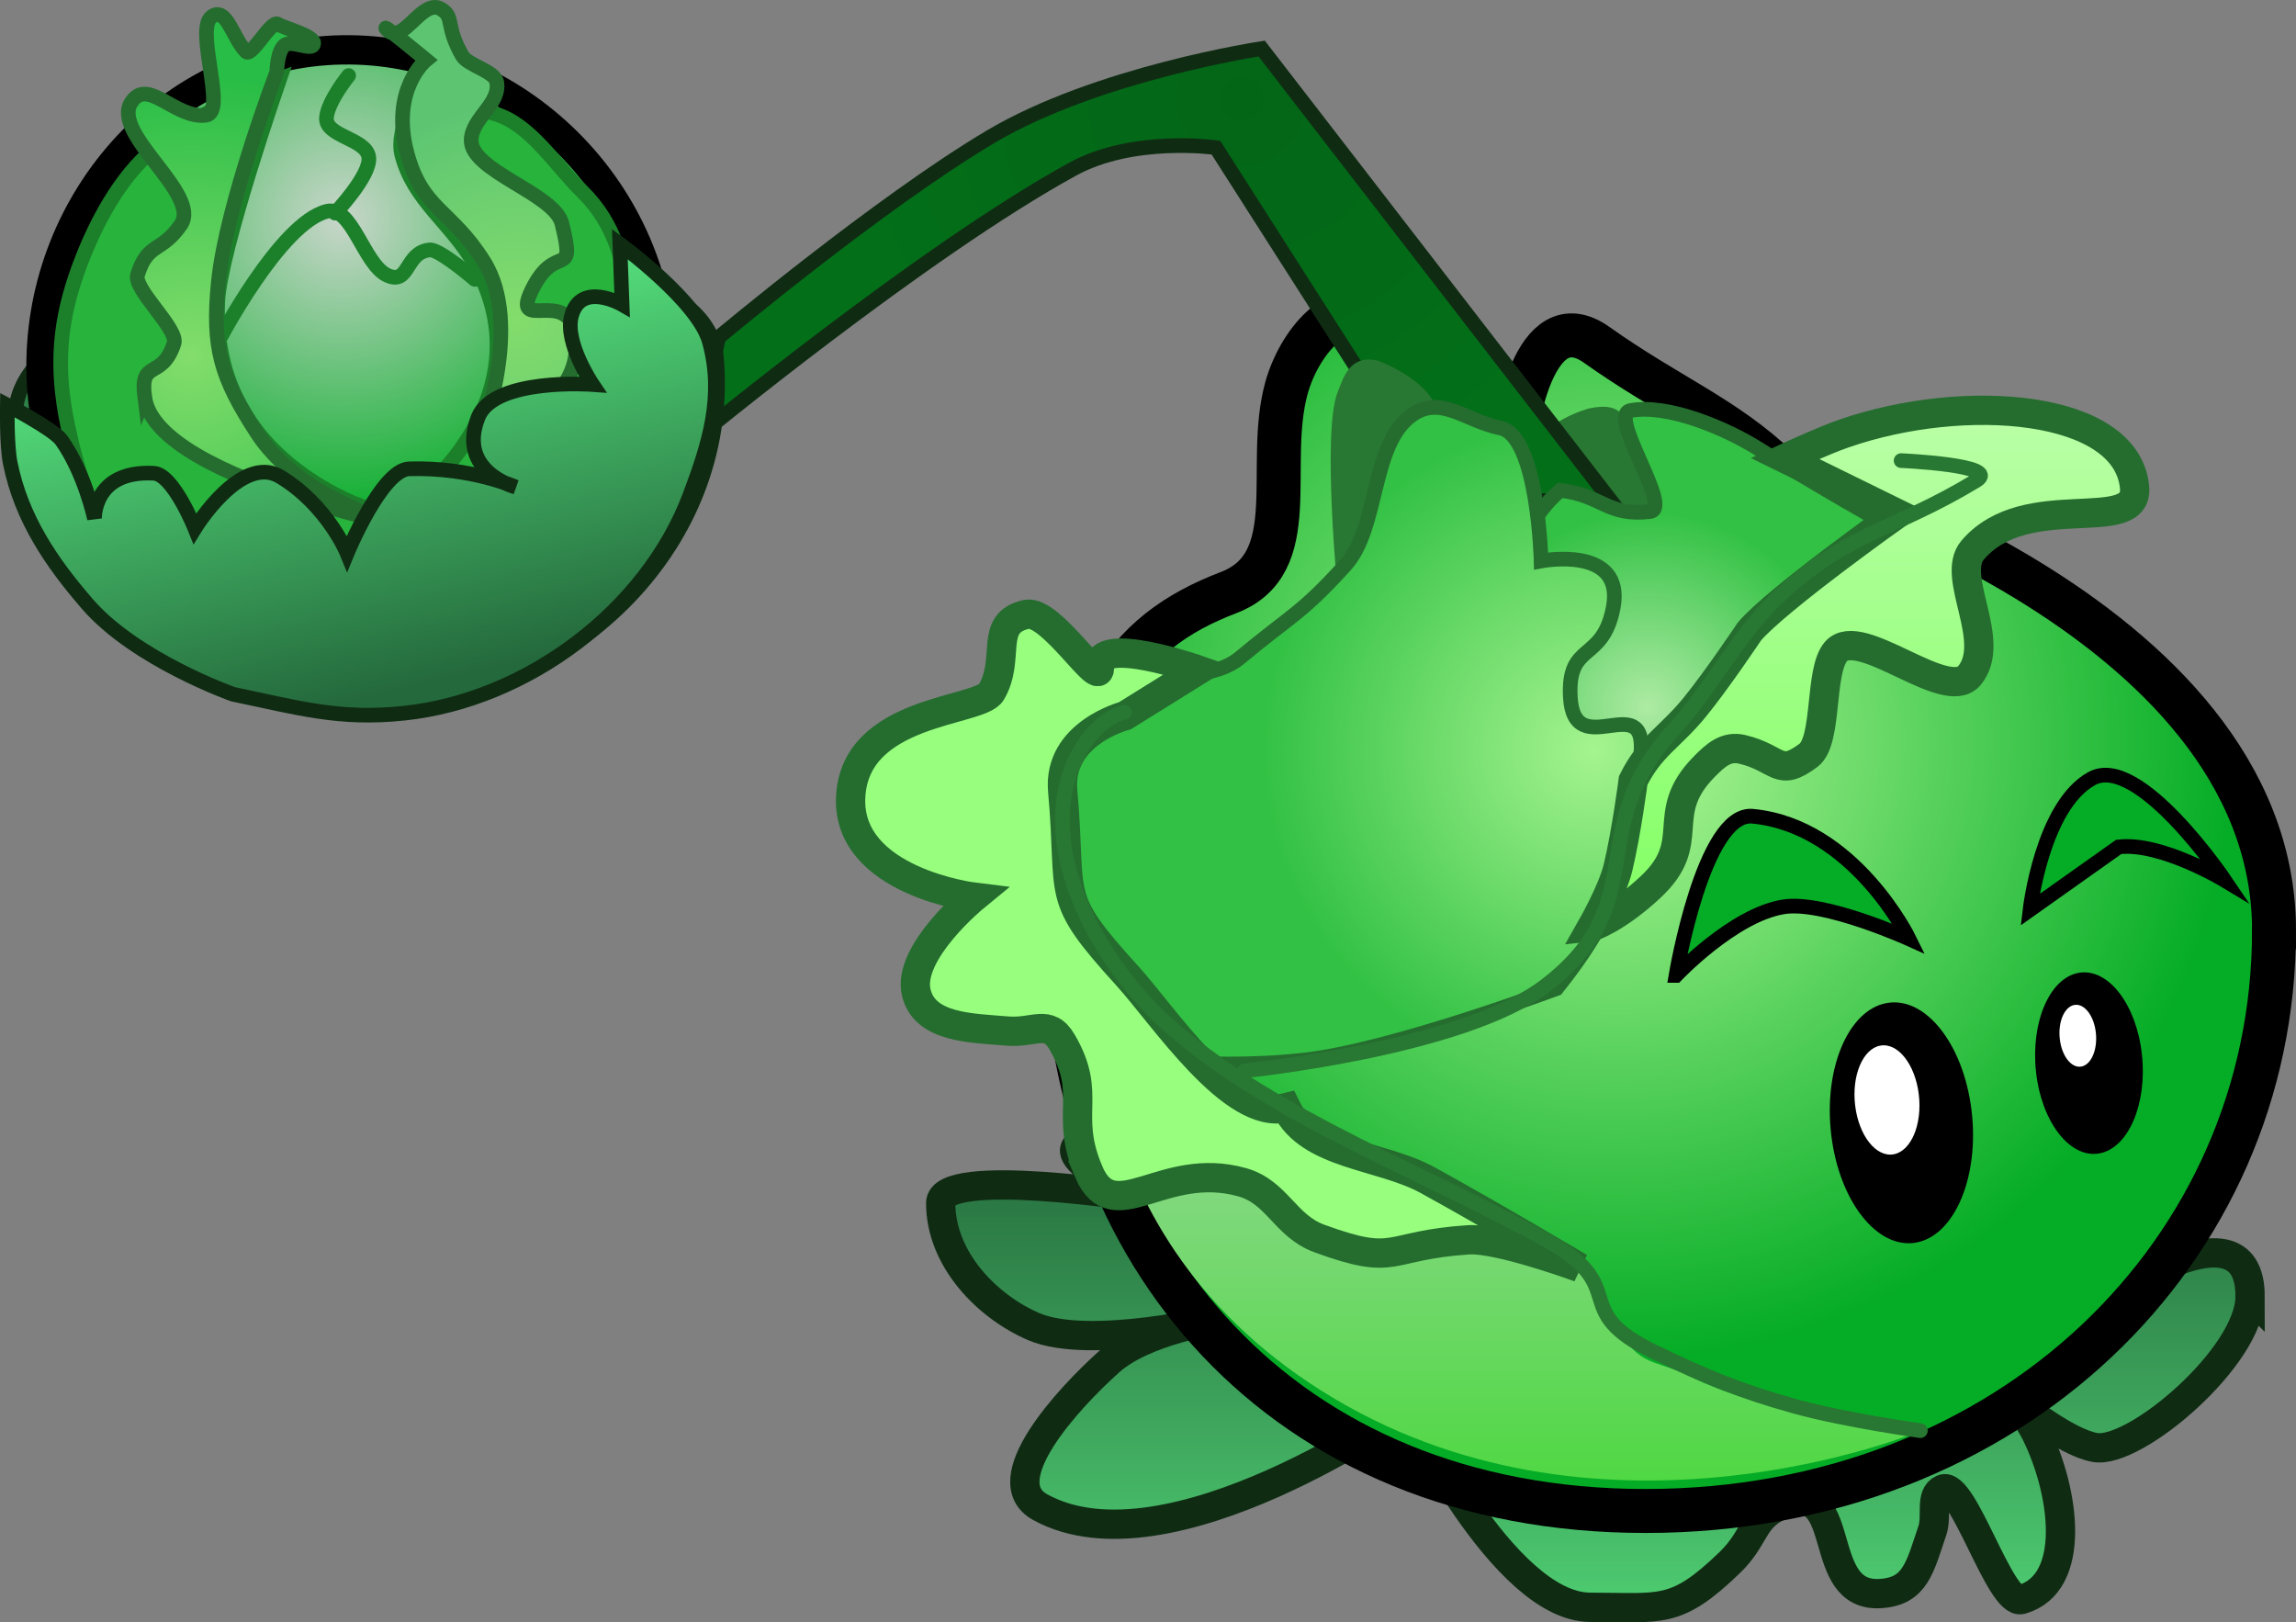 <svg version="1.1" xmlns="http://www.w3.org/2000/svg" xmlns:xlink="http://www.w3.org/1999/xlink" width="78.339" height="55.339" viewBox="0,0,78.339,55.339"><rect x="0" y="0" width="78.339" height="55.339" fill="#808080" stroke="none"/><defs><linearGradient x1="238.763" y1="191.005" x2="238.763" y2="207.408" gradientUnits="userSpaceOnUse" id="color-1"><stop offset="0" stop-color="#24693c"/><stop offset="1" stop-color="#4ecc71"/></linearGradient><radialGradient cx="239.448" cy="177.838" r="21.123" gradientUnits="userSpaceOnUse" id="color-2"><stop offset="0" stop-color="#b3fa98"/><stop offset="1" stop-color="#05ac26"/></radialGradient><radialGradient cx="226.707" cy="155.929" r="14.999" gradientUnits="userSpaceOnUse" id="color-3"><stop offset="0" stop-color="#036617"/><stop offset="1" stop-color="#037019"/></radialGradient><radialGradient cx="240.545" cy="176.678" r="6.679" gradientUnits="userSpaceOnUse" id="color-4"><stop offset="0" stop-color="#adeba3"/><stop offset="1" stop-color="#32c144"/></radialGradient><linearGradient x1="235.727" y1="185.268" x2="235.727" y2="203.069" gradientUnits="userSpaceOnUse" id="color-5"><stop offset="0" stop-color="#a8d9ab"/><stop offset="1" stop-color="#50d844"/></linearGradient><radialGradient cx="238.708" cy="178.144" r="11.331" gradientUnits="userSpaceOnUse" id="color-6"><stop offset="0" stop-color="#a5f48f"/><stop offset="1" stop-color="#32c144"/></radialGradient><linearGradient x1="247.906" y1="166.555" x2="247.906" y2="184.17" gradientUnits="userSpaceOnUse" id="color-7"><stop offset="0" stop-color="#baffa7"/><stop offset="1" stop-color="#82ff63"/></linearGradient><radialGradient cx="195.984" cy="160.036" r="10.591" gradientUnits="userSpaceOnUse" id="color-8"><stop offset="0" stop-color="#c8d6ca"/><stop offset="1" stop-color="#05ad27"/></radialGradient><radialGradient cx="190.841" cy="164.698" r="9.574" gradientUnits="userSpaceOnUse" id="color-9"><stop offset="0" stop-color="#83dd6c"/><stop offset="1" stop-color="#28bd46"/></radialGradient><radialGradient cx="201.962" cy="163.401" r="7.294" gradientUnits="userSpaceOnUse" id="color-10"><stop offset="0" stop-color="#83dd6c"/><stop offset="1" stop-color="#5dc572"/></radialGradient><linearGradient x1="195.268" y1="163.779" x2="198.132" y2="176.05" gradientUnits="userSpaceOnUse" id="color-11"><stop offset="0" stop-color="#53db7a"/><stop offset="1" stop-color="#24693c"/></linearGradient></defs><g transform="translate(-184.329,-152.557)"><g data-paper-data="{&quot;isPaintingLayer&quot;:true}" fill="none" fill-rule="nonzero" stroke="none" stroke-width="none" stroke-linecap="none" stroke-linejoin="miter" stroke-miterlimit="10" stroke-dasharray="" stroke-dashoffset="0" font-family="none" font-weight="none" font-size="none" text-anchor="none" style="mix-blend-mode: normal"><path d="M261.101,196.789c0,2.052 -3.938,5.397 -5.294,5.152c-1.951,-0.353 -6.475,-4.944 -6.475,-4.944c0,0 3.483,2.479 4.469,4.472c0.968,1.958 1.417,5.111 -0.503,5.66c-0.723,0.206 -1.994,-4.08 -2.686,-3.765c-0.451,0.206 -0.177,0.9 -0.352,1.414c-0.428,1.261 -0.578,2.071 -1.768,2.147c-2.25,0.145 -1.069,-3.825 -3.225,-3.08c-1.182,0.408 -0.978,1.115 -1.919,2.022c-1.851,1.785 -2.324,1.527 -4.755,1.527c-2.981,0 -6.208,-6.82 -6.208,-6.82c0,0 -8.189,5.804 -12.562,3.405c-1.635,-0.897 0.931,-3.694 2.356,-4.97c1.204,-1.078 3.697,-1.431 3.697,-1.431c0,0 -4.394,1.047 -6.273,0.241c-1.587,-0.681 -3.177,-2.294 -3.177,-4.217c0,-1.279 6.942,-0.175 6.942,-0.175c0,0 -3.497,-1.474 -2.004,-1.938c6.101,-1.899 27.88,2.377 29.883,2.865c0.668,0.163 6.249,-1.37 6.67,-0.76c0.645,0.934 -2.361,3.708 -2.361,3.708c0,0 5.546,-4.136 5.546,-0.512z" data-paper-data="{&quot;origPos&quot;:null}" fill="url(#color-1)" stroke="#0f2c13" stroke-width="1" stroke-linecap="butt"/><path d="M220.103,179.093v-2.766h2.49v2.766z" data-paper-data="{&quot;origPos&quot;:null}" fill="#1c5324" stroke="none" stroke-width="0" stroke-linecap="butt"/><path d="M261.918,184.309c0,10.935 -8.995,19.799 -21.446,19.799c-12.451,0 -19.797,-8.864 -19.797,-19.799c0,-7.642 2.01,-10.171 5.574,-11.535c2.58,-0.988 1.244,-4.302 1.971,-6.968c0.411,-1.509 1.759,-3.199 3.099,-2.391c2.064,1.244 4.73,3.874 4.73,3.874c0,0 0.575,-4.517 2.761,-2.965c2.455,1.743 4.36,2.46 6.21,4.226c0,0 16.899,4.824 16.899,15.759z" data-paper-data="{&quot;origPos&quot;:null}" fill="url(#color-2)" stroke="#000000" stroke-width="1.5" stroke-linecap="butt"/><path d="M251.597,190.435c0.276,2.257 -0.571,4.279 -1.892,4.516c-1.321,0.237 -2.616,-1.4 -2.892,-3.657c-0.276,-2.257 0.571,-4.279 1.892,-4.516c1.321,-0.237 2.616,1.4 2.892,3.657z" data-paper-data="{&quot;origPos&quot;:null,&quot;origRot&quot;:0}" fill="#000000" stroke="none" stroke-width="0" stroke-linecap="butt"/><path d="M257.41,188.527c0.187,1.703 -0.469,3.218 -1.467,3.384c-0.997,0.166 -1.958,-1.079 -2.145,-2.781c-0.187,-1.703 0.469,-3.218 1.467,-3.384c0.997,-0.166 1.958,1.079 2.145,2.781z" data-paper-data="{&quot;origPos&quot;:null,&quot;origRot&quot;:0}" fill="#000000" stroke="none" stroke-width="0" stroke-linecap="butt"/><path d="M236.5,168.121c0.258,-1.142 2.089,-1.659 2.1,-1.639c0.939,-0.193 1.143,0.227 1.326,0.673c0.549,1.338 4.807,4.479 4.807,4.479c0,0 -8.745,-1.246 -8.233,-3.513z" data-paper-data="{&quot;origPos&quot;:null,&quot;index&quot;:null}" fill="#287732" stroke="none" stroke-width="0" stroke-linecap="butt"/><path d="M233.361,169.402l-7.545,-11.808c0,0 -2.814,-0.402 -4.881,0.73c-5.114,2.799 -12.863,9.188 -12.863,9.188l0.778,-3.444c0,0 5.461,-4.574 9.26,-6.835c3.654,-2.175 9.267,-3.019 9.267,-3.019l12.032,15.58z" data-paper-data="{&quot;origPos&quot;:null,&quot;origRot&quot;:0}" fill="url(#color-3)" stroke="#0f2c13" stroke-width="0.5" stroke-linecap="butt"/><path d="M236.597,179.882c0,0 -2.635,-7.476 0.963,-10.594c1.435,0.158 1.6,0.894 3.064,0.723c0.811,-0.094 -1.465,-3.3 -0.662,-3.448c1.278,-0.236 3.271,0.616 4.37,1.309c1.954,1.234 4.575,2.7 4.575,2.7c0,0 -1.08,3.527 -4.532,6.518c-2.041,1.769 -7.778,2.791 -7.778,2.791z" data-paper-data="{&quot;origPos&quot;:null}" fill="url(#color-4)" stroke="#256d2f" stroke-width="0.5" stroke-linecap="butt"/><path d="M249.797,189.89c0.125,1.024 -0.259,1.941 -0.858,2.049c-0.599,0.108 -1.187,-0.635 -1.312,-1.659c-0.125,-1.024 0.259,-1.941 0.858,-2.049c0.599,-0.108 1.187,0.635 1.312,1.659z" data-paper-data="{&quot;origPos&quot;:null,&quot;origRot&quot;:0}" fill="#ffffff" stroke="none" stroke-width="0" stroke-linecap="butt"/><path d="M255.839,187.792c0.064,0.581 -0.16,1.097 -0.5,1.154c-0.34,0.057 -0.668,-0.368 -0.731,-0.949c-0.064,-0.581 0.16,-1.097 0.5,-1.154c0.34,-0.057 0.668,0.368 0.731,0.949z" data-paper-data="{&quot;origPos&quot;:null,&quot;origRot&quot;:0}" fill="#ffffff" stroke="none" stroke-width="0" stroke-linecap="butt"/><path d="M229.982,172.894c0,0 -0.558,-5.629 -0.009,-6.967c0.183,-0.446 0.387,-1.268 1.326,-1.075c0.011,-0.02 1.842,0.658 2.1,1.8c0.512,2.267 -0.099,0.785 -0.099,0.785z" data-paper-data="{&quot;origPos&quot;:null}" fill="#287732" stroke="none" stroke-width="0" stroke-linecap="butt"/><path d="M241.514,185.837c0,0 0.934,-5.588 2.609,-5.432c3.456,0.323 5.342,4.181 5.342,4.181c0,0 -2.893,-1.308 -4.276,-1.091c-1.72,0.271 -3.675,2.342 -3.675,2.342z" data-paper-data="{&quot;origPos&quot;:null,&quot;origRot&quot;:0}" fill="#05ac26" stroke="#000000" stroke-width="0.5" stroke-linecap="butt"/><path d="M253.594,183.595c0,0 0.41,-3.542 2.104,-4.475c1.598,-0.881 4.539,3.472 4.539,3.472c0,0 -2.172,-1.313 -3.62,-1.14z" data-paper-data="{&quot;origPos&quot;:null,&quot;index&quot;:null,&quot;origRot&quot;:0}" fill="#05ac26" stroke="#000000" stroke-width="0.5" stroke-linecap="butt"/><path d="M229.861,200.277c-9.31,-5.533 -8.115,-15.009 -8.115,-15.009c0,0 1.82,2.316 3.489,3.521c2.899,2.092 5.279,2.899 8.358,4.716c1.073,0.633 3.303,0.956 4.274,1.736c1.047,0.841 1.197,2.003 1.971,3.1c0.561,0.795 1.204,0.698 2.073,1.137c2.909,1.469 7.847,1.933 7.847,1.933c0,0 -10.586,4.399 -19.896,-1.134z" data-paper-data="{&quot;origPos&quot;:null}" fill="url(#color-5)" stroke="#287732" stroke-width="0" stroke-linecap="butt"/><path d="M221.688,188.504c0,0 -3.002,-6.461 -1.586,-10.254c1.417,-3.793 4.875,-1.868 6.538,-3.255c1.746,-1.456 2.057,-1.465 3.587,-3.148c1.168,-1.284 0.863,-4.129 2.28,-5.131c0.983,-0.696 1.832,0.205 3.013,0.444c1.289,0.261 1.391,4.536 1.391,4.536c0,0 2.882,-0.557 2.457,1.611c-0.366,1.868 -1.561,1.131 -1.46,3.032c0.122,2.288 2.628,-0.326 2.405,1.954c-0.346,3.54 -0.647,5.217 -2.874,7.991c0,0 -5.581,2.088 -8.55,2.432c-3.585,0.415 -7.201,-0.212 -7.201,-0.212z" data-paper-data="{&quot;origPos&quot;:null}" fill="url(#color-6)" stroke="#256d2f" stroke-width="0.5" stroke-linecap="butt"/><path d="M221.475,192.531c-0.851,-2.002 0.154,-2.614 -0.912,-4.428c-0.465,-0.792 -0.945,-0.292 -1.861,-0.369c-1.245,-0.104 -2.829,-0.104 -3.112,-1.321c-0.317,-1.364 1.975,-3.245 1.975,-3.245c0,0 -4.354,-0.531 -4.211,-3.421c0.148,-2.996 4.394,-2.889 4.799,-3.575c0.681,-1.155 -0.113,-2.367 1.197,-2.654c0.842,-0.184 2.568,2.648 2.488,1.79c-0.104,-1.112 3.38,0.109 3.38,0.109l-2.508,1.56c0,0 -2.3,0.598 -2.122,2.562c0.338,3.739 -0.332,3.525 2.196,6.301c1.248,1.371 3.6,4.97 5.429,4.508c0.798,1.63 3.231,1.597 4.823,2.47c2.068,1.133 5.185,2.985 5.185,2.985c0,0 -2.766,-1.014 -3.783,-0.947c-2.875,0.187 -2.393,0.944 -5.098,-0.047c-1.165,-0.427 -1.434,-1.581 -2.628,-1.917c-2.723,-0.766 -4.387,1.642 -5.238,-0.361z" data-paper-data="{&quot;origPos&quot;:null}" fill="#98ff7e" stroke="#256d2f" stroke-width="1" stroke-linecap="butt"/><path d="M238.648,184.17c0,0 0.699,-1.229 0.886,-2.005c0.288,-1.195 0.519,-2.981 0.519,-2.981c0.589,-1.178 1.262,-1.472 2.096,-2.493c0.763,-0.934 1.869,-2.589 1.869,-2.589c0.927,-1.093 5.05,-4.02 5.05,-4.02l-3.839,-1.884c0,0 1.305,-0.606 2.024,-0.854c4.12,-1.424 9.626,-0.98 9.906,1.825c0.17,1.71 -3.703,0.01 -5.527,2.159c-0.769,0.906 0.871,3.1 -0.107,4.278c-0.799,0.962 -3.745,-1.77 -4.557,-0.818c-0.572,0.67 -0.271,3.04 -0.931,3.536c-1.045,0.785 -0.998,0.098 -2.27,-0.202c-0.542,-0.127 -0.903,0.199 -1.293,0.596c-1.612,1.638 -0.147,2.541 -1.831,4.106c-1.179,1.096 -1.994,1.346 -1.994,1.346z" data-paper-data="{&quot;origPos&quot;:null}" fill="url(#color-7)" stroke="#256d2f" stroke-width="1" stroke-linecap="butt"/><path d="M249.194,168.272c0,0 3.439,0.15 2.572,0.676c-2.877,1.744 -4.399,1.733 -6.842,4.046c-1.25,1.184 -2.278,3.148 -3.447,4.412c-3.202,3.465 -0.673,5.915 -4.42,8.783c-2.805,2.147 -10.262,2.9 -10.262,2.9" data-paper-data="{&quot;origPos&quot;:null}" fill="none" stroke="#287732" stroke-width="0.5" stroke-linecap="round"/><path d="M249.852,201.368c0,0 -2.543,-0.351 -4.261,-0.825c-1.846,-0.509 -3.086,-1.022 -4.811,-1.855c-2.993,-1.446 -0.752,-2.173 -3.652,-3.796c-4.11,-2.3 -9.166,-4.128 -12.742,-7.193c-2.638,-2.262 -4.885,-6.409 -3.258,-9.43c0.679,-1.26 1.566,-1.412 1.566,-1.412" data-paper-data="{&quot;origPos&quot;:null}" fill="none" stroke="#287732" stroke-width="0.5" stroke-linecap="round"/><path d="M208.771,164.718c0.552,6.006 -4.35,11.368 -10.949,11.975c-6.6,0.607 -12.397,-3.77 -12.95,-9.776c-0.552,-6.006 23.347,-8.205 23.899,-2.198z" data-paper-data="{&quot;origPos&quot;:null,&quot;origRot&quot;:0}" fill="#2e8149" stroke="#0f2c13" stroke-width="0.5" stroke-linecap="butt"/><path d="M186.011,167.491c-1.329,-5.696 2.153,-11.638 7.85,-12.967c5.696,-1.329 11.449,2.457 12.778,8.153c1.329,5.696 -2.153,11.638 -7.85,12.967c-5.696,1.329 -11.449,-2.457 -12.778,-8.153z" data-paper-data="{&quot;origPos&quot;:null,&quot;origRot&quot;:0}" fill="url(#color-8)" stroke="#000000" stroke-width="1" stroke-linecap="butt"/><path d="M204.953,169.947c-1.373,2.418 -2.023,2.359 -3.442,2.662c-2.713,0.579 -7.218,-0.535 -7.218,-0.535c0,0 4.034,-1.84 5.678,-4.086c1.466,-2.002 1.779,-4.204 0.576,-6.374c-0.794,-1.432 -2.11,-2.201 -2.512,-3.788c-0.226,-0.892 0.702,-2.499 0.702,-2.499c0,0 0.714,0.589 2.495,1.119c1.196,0.356 2.048,1.747 2.939,2.62c1.211,1.186 1.399,2.462 1.785,4.113c0.868,3.719 0.281,4.509 -1.002,6.769z" data-paper-data="{&quot;origPos&quot;:null,&quot;index&quot;:null,&quot;origRot&quot;:0}" fill="#27b33c" stroke="#1c802b" stroke-width="0.5" stroke-linecap="butt"/><path d="M186.719,167.434c-0.467,-2.002 -0.45,-3.607 0.23,-5.547c0.501,-1.428 1.295,-3.016 2.404,-4.045c1.652,-1.533 4.518,-2.593 4.518,-2.593c0,0 -2.029,5.857 -2.111,7.58c-0.143,3.005 1.38,5.232 4.048,6.622c2.993,1.559 8.367,1.395 8.367,1.395c0,0 -3.296,4.956 -7.544,4.376c0,0 -3.154,-0.145 -5.06,-1.311c-2.44,-1.493 -3.8,-1.967 -4.853,-6.477z" data-paper-data="{&quot;origPos&quot;:null,&quot;origRot&quot;:0}" fill="#27b33c" stroke="#1c802b" stroke-width="0.5" stroke-linecap="butt"/><path d="M191.768,164.222c0,0 2.121,-4.068 3.719,-4.457c0.849,-0.207 1.258,1.811 2.05,2.182c0.777,0.363 0.604,-0.787 1.458,-0.864c0.33,-0.03 1.536,1.007 1.536,1.007" data-paper-data="{&quot;origPos&quot;:null,&quot;origRot&quot;:0}" fill="none" stroke="#1c802b" stroke-width="0.5" stroke-linecap="round"/><path d="M196.225,155.134c0,0 -0.7,0.86 -0.757,1.429c-0.065,0.659 1.372,0.709 1.445,1.367c0.068,0.618 -1.151,1.898 -1.151,1.898" data-paper-data="{&quot;origPos&quot;:null,&quot;origRot&quot;:0}" fill="none" stroke="#1c802b" stroke-width="0.5" stroke-linecap="round"/><path d="M189.265,166.105c-0.173,-1.333 0.586,-0.555 1.002,-1.833c0.158,-0.486 -1.395,-1.848 -1.245,-2.336c0.346,-1.124 0.806,-0.742 1.475,-1.709c0.719,-1.039 -2.364,-3.091 -1.697,-4.165c0.56,-0.901 1.508,0.564 2.56,0.425c0.721,-0.095 -0.393,-2.925 0.19,-3.36c0.507,-0.377 0.727,0.754 1.179,1.196c0.183,0.179 0.858,-1.081 1.075,-0.944c0.223,0.141 1.229,0.388 1.228,0.651c-0.001,0.302 -0.723,-0.113 -0.973,0.056c-0.279,0.188 -0.285,0.926 -0.285,0.926c0,0 -1.723,4.514 -1.993,7.15c-0.23,2.249 0.077,3.266 1.31,5.16c1.9,2.921 6.629,3.525 6.629,3.525c0,0 -10.068,-1.774 -10.454,-4.744z" data-paper-data="{&quot;origPos&quot;:null,&quot;origRot&quot;:0}" fill="url(#color-9)" stroke="#256d2f" stroke-width="0.5" stroke-linecap="butt"/><path d="M200.734,167.409c0,0 1.46,-3.759 0.115,-5.917c-1.116,-1.791 -2.113,-1.769 -2.63,-3.705c-0.584,-2.187 0.652,-3.184 0.652,-3.184c0,0 -1.696,-1.402 -1.33,-1.027c0.538,0.551 1.189,-1.108 1.845,-0.705c0.456,0.28 0.124,0.546 0.709,1.58c0.191,0.338 1.111,0.527 1.181,0.909c0.135,0.74 -0.845,1.218 -0.871,1.97c-0.036,1.058 2.841,1.828 3.096,2.855c0.494,1.993 -0.197,0.577 -1.021,2.256c-0.737,1.503 1.232,-0.119 1.479,1.537c0.389,2.61 -3.225,3.432 -3.225,3.432z" data-paper-data="{&quot;origPos&quot;:null,&quot;origRot&quot;:0}" fill="url(#color-10)" stroke="#256d2f" stroke-width="0.5" stroke-linecap="butt"/><path d="M184.678,168.354c-0.126,-0.631 -0.099,-1.977 -0.099,-1.977c0,0 1.58,0.825 1.844,1.194c0.792,1.106 1.131,2.683 1.131,2.683c0,0 -0.057,-1.663 2.023,-1.551c0.662,0.036 1.402,1.881 1.402,1.881c0,0 1.58,-2.569 2.914,-1.761c1.617,0.98 2.28,2.611 2.28,2.611c0,0 1.179,-2.856 2.119,-2.882c2.127,-0.061 3.627,0.621 3.627,0.621c0,0 -2.004,-0.522 -1.276,-2.378c0.537,-1.367 3.903,-1.12 3.903,-1.12c0,0 -0.96,-1.421 -0.72,-2.333c0.317,-1.206 1.729,-0.395 1.729,-0.395l-0.077,-2.065c0,0 2.678,1.954 3.055,3.335c0.505,1.845 0.006,3.456 -0.668,5.247c-1.483,3.939 -5.565,6.983 -9.75,7.426c-2.23,0.236 -3.639,-0.192 -5.835,-0.647c0,0 -3.315,-1.171 -4.964,-3.073c-1.225,-1.413 -2.259,-2.924 -2.638,-4.817z" data-paper-data="{&quot;origPos&quot;:null,&quot;origRot&quot;:0}" fill="url(#color-11)" stroke="#0f2c13" stroke-width="0.5" stroke-linecap="butt"/></g></g></svg>